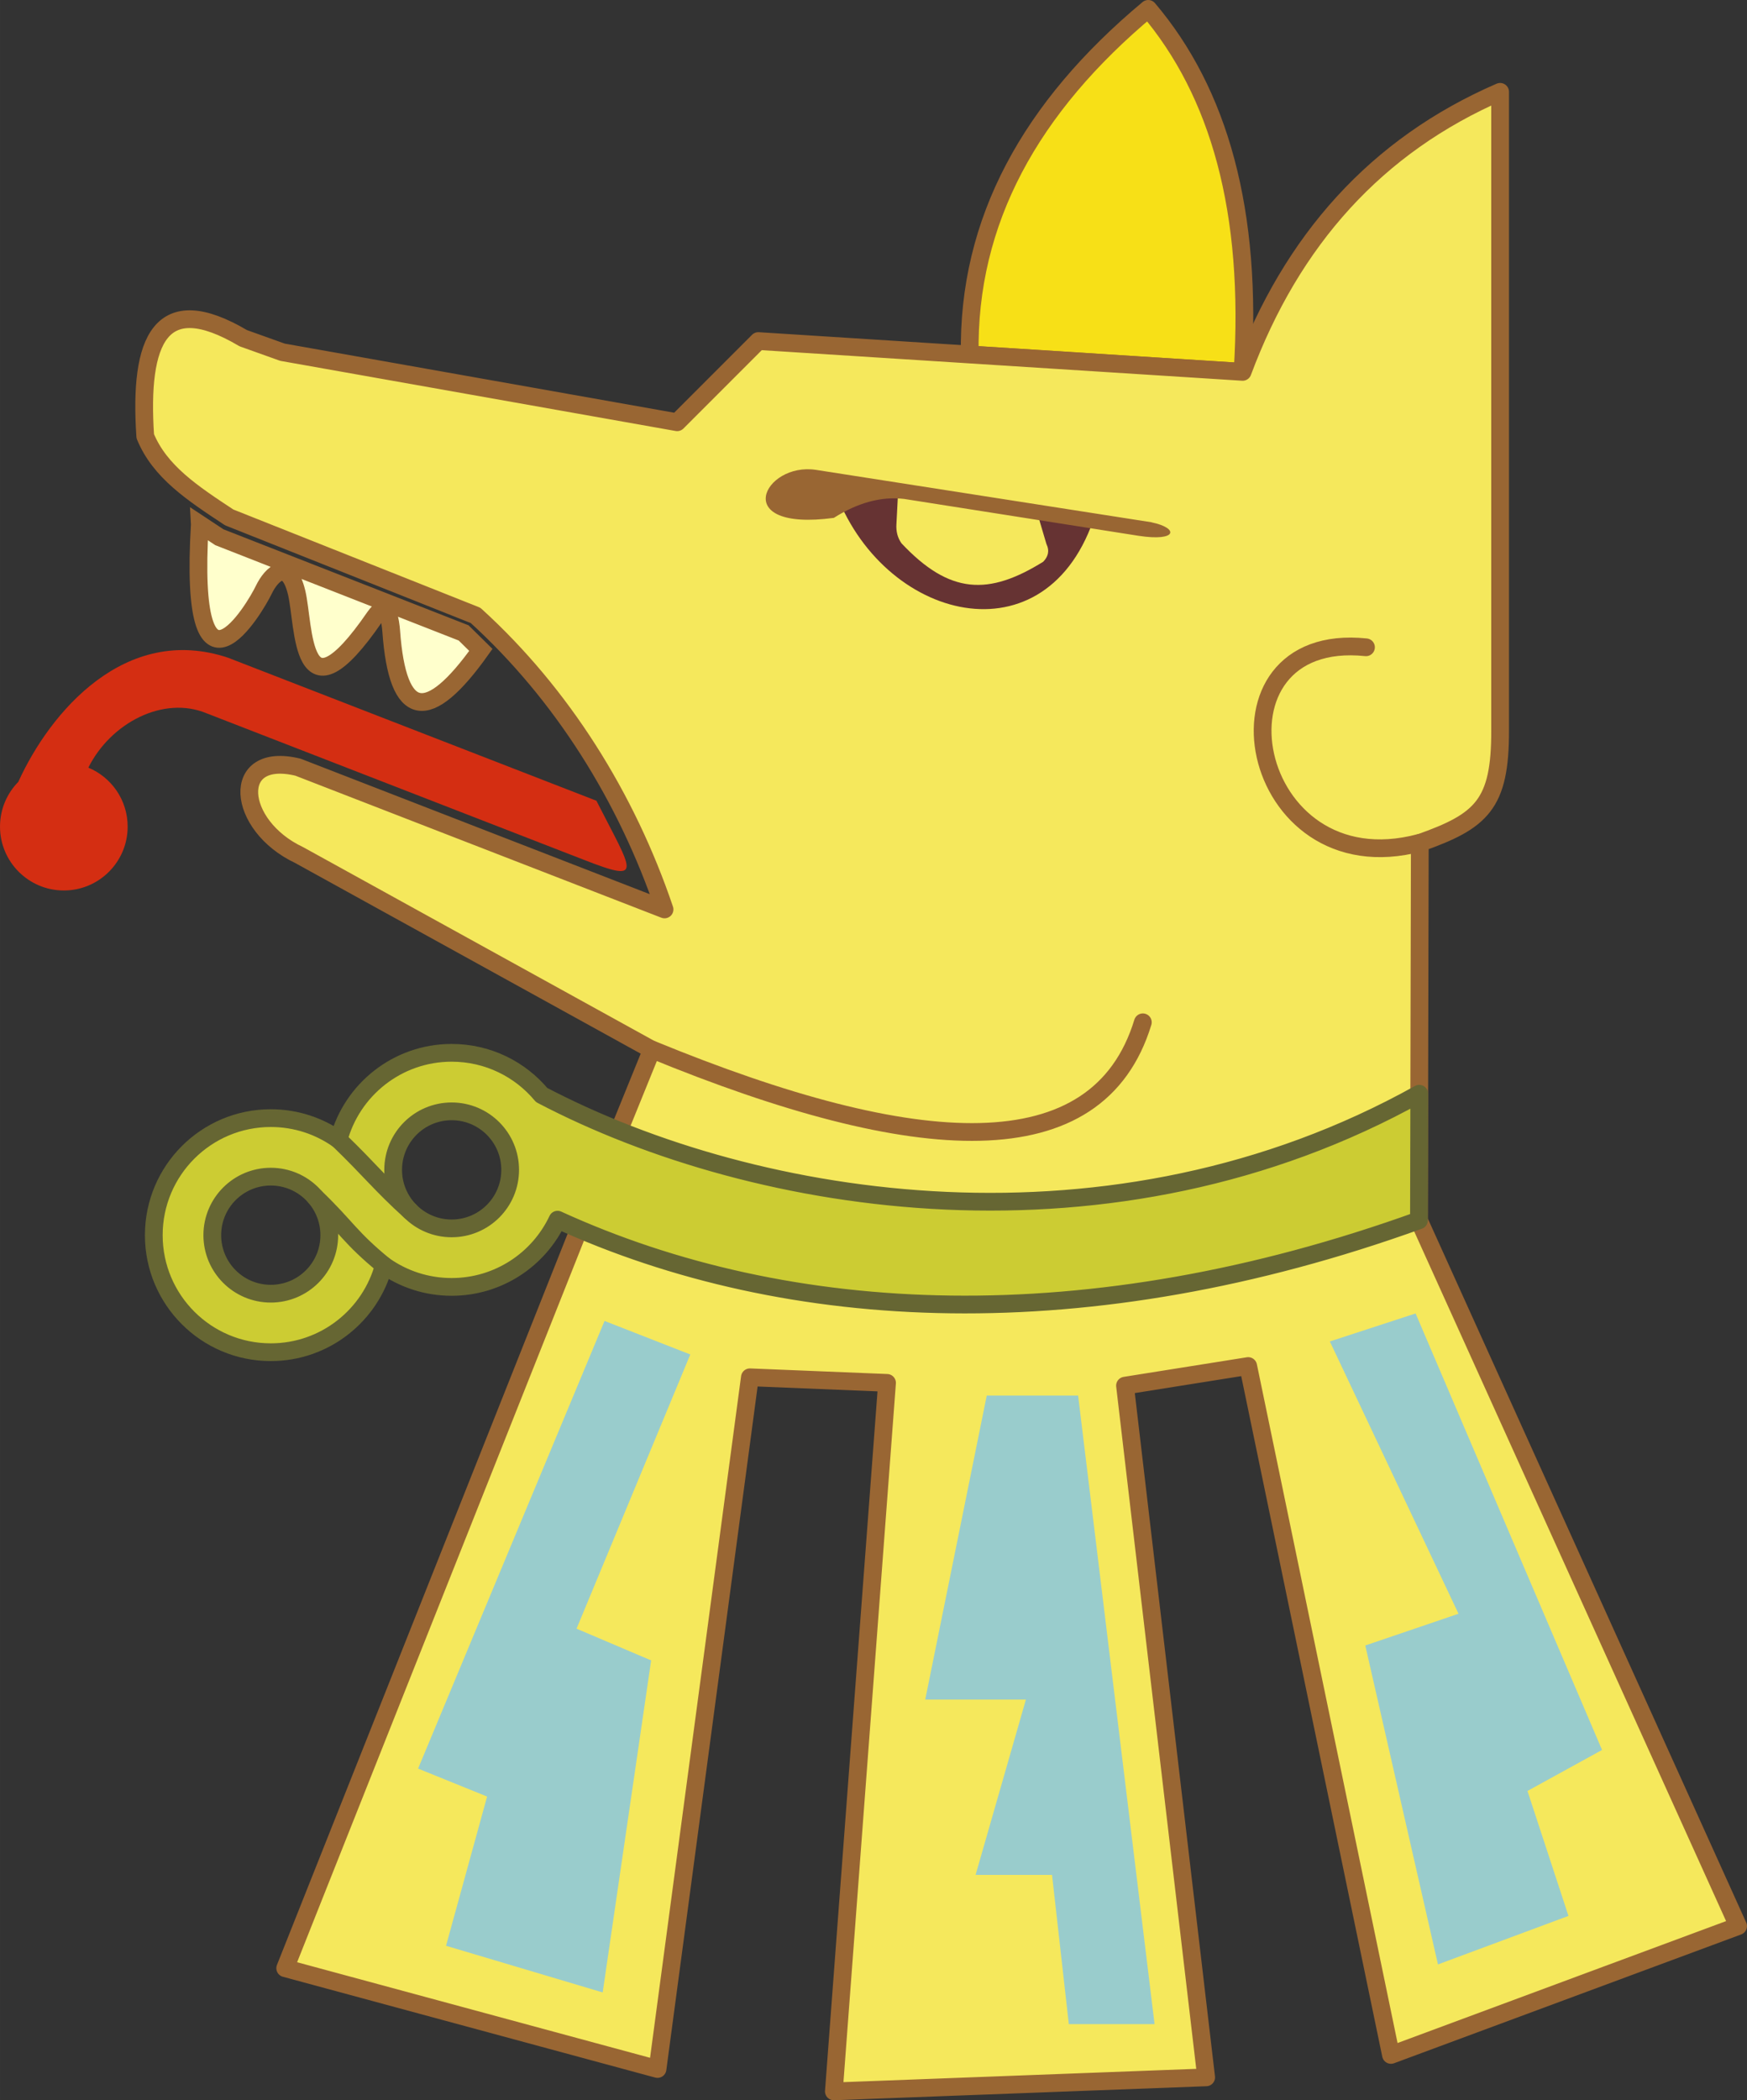 <?xml version="1.0" encoding="UTF-8" standalone="no"?>
<svg
   xmlns:dc="http://purl.org/dc/elements/1.1/"
   xmlns:cc="http://creativecommons.org/ns#"
   xmlns:rdf="http://www.w3.org/1999/02/22-rdf-syntax-ns#"
   xmlns:svg="http://www.w3.org/2000/svg"
   xmlns="http://www.w3.org/2000/svg"
   xmlns:sodipodi="http://sodipodi.sourceforge.net/DTD/sodipodi-0.dtd"
   xmlns:inkscape="http://www.inkscape.org/namespaces/inkscape"
   version="1.0"
   inkscape:output_extension="org.inkscape.output.svg.inkscape"
   sodipodi:docname="Glifo_prehispánico_de_Nezahualcóyotl.svg"
   inkscape:version="1.0 (4035a4fb49, 2020-05-01)"
   sodipodi:version="0.32"
   id="svg2"
   viewBox="0 0 76.092 91.44"
   style="fill-rule:evenodd"
   height="1080"
   width="898.73"
   xml:space="preserve"><rect x="0" y="0" width="76.092" height="91.44" fill="#333333" stroke="none"/><sodipodi:namedview
   fit-margin-bottom="0"
   fit-margin-right="0"
   fit-margin-left="0"
   fit-margin-top="0"
   inkscape:document-rotation="0"
   inkscape:window-maximized="1"
   inkscape:current-layer="svg2"
   inkscape:window-y="-8"
   inkscape:window-x="1352"
   inkscape:cy="431.95591"
   inkscape:cx="324.00183"
   inkscape:zoom="0.55609804"
   showgrid="false"
   id="base"
   pagecolor="#ffffff"
   bordercolor="#666666"
   borderopacity="1.0"
   objecttolerance="10.0"
   gridtolerance="10.0"
   guidetolerance="10.0"
   inkscape:pageopacity="0.0"
   inkscape:pageshadow="2"
   inkscape:window-width="1920"
   inkscape:window-height="1017" />
 <defs
   id="defs4"><inkscape:perspective
   id="perspective53"
   inkscape:persp3d-origin="83.999763 : 100.02639 : 1"
   inkscape:vp_z="167.99953 : 128.02631 : 1"
   inkscape:vp_y="0 : 1000 : 0"
   inkscape:vp_x="0 : 128.02631 : 1"
   sodipodi:type="inkscape:persp3d" />
  <style
   id="style6"
   type="text/css">
   
    .str2 {stroke:#666633;stroke-width:0.353;stroke-linecap:round;stroke-linejoin:round}
    .str1 {stroke:#996633;stroke-width:0.353}
    .str0 {stroke:#996633;stroke-width:0.353;stroke-linecap:round;stroke-linejoin:round}
    .fil7 {fill:none}
    .fil2 {fill:#663333}
    .fil3 {fill:#996633}
    .fil8 {fill:#99CCCC}
    .fil6 {fill:#CCCC33}
    .fil5 {fill:#FFFFCC}
    .fil4 {fill:#D42E12}
    .fil1 {fill:#F5E85C}
    .fil0 {fill:#F7E017}
   
  </style>
 </defs>
 
 
 
 
 
 
 <g
   transform="matrix(2.189,0,0,2.189,-16.792,-4.127)"
   id="g3004"><g
     id="cabeza">
  
  <path
   inkscape:connector-curvature="0"
   class="fil0 str0"
   d="m 26.967,8.935 c -0.046,-2.653 1.212,-4.922 3.551,-6.873 1.407,1.659 2.083,4.017 1.877,7.219 z"
   id="path10"
   style="fill:#f7e017;stroke:#996633;stroke-width:0.353;stroke-linecap:round;stroke-linejoin:round" />
  <path
   inkscape:connector-curvature="0"
   class="fil1 str0"
   d="M 17.134,14.126 12.232,12.177 C 11.499,11.694 10.85,11.267 10.561,10.561 10.433,8.646 10.86,7.635 12.511,8.612 l 0.78,0.279 7.854,1.393 1.615,-1.615 9.636,0.613 c 0.978,-2.623 2.663,-4.504 5.124,-5.57 v 12.7 c 0.004,1.477 -0.37,1.804 -1.598,2.239 l -0.017,7.509 6.35,14.036 -6.907,2.562 -2.841,-13.702 -2.451,0.39 1.615,13.758 -7.408,0.279 1.058,-14.092 -2.729,-0.111 -1.838,13.758 -7.408,-2.005 5.848,-14.705 1.448,-3.564 -7.02,-3.872 C 12.37,18.302 12.24,16.814 13.601,17.145 l 7.293,2.829 c -0.756,-2.232 -2.04,-4.284 -3.76,-5.848 z"
   id="path12"
   style="fill:#f5e85c;stroke:#996633;stroke-width:0.353;stroke-linecap:round;stroke-linejoin:round" />
 </g><g
     id="ojo">
  
  <path
   inkscape:connector-curvature="0"
   class="fil2"
   d="m 24.23,11.48 1.311,0.191 -0.033,0.636 c -0.01,0.147 0.023,0.275 0.1,0.384 0.962,1.024 1.738,1.04 2.821,0.367 0.092,-0.096 0.133,-0.208 0.063,-0.354 l -0.187,-0.632 1.118,0.167 c -1.013,2.882 -4.335,1.944 -5.193,-0.76 z"
   id="path16"
   style="fill:#663333" />
  <path
   inkscape:connector-curvature="0"
   class="fil3"
   d="m 30.589,12.274 -6.682,-1.043 c -1.036,-0.158 -1.739,1.236 0.355,0.955 0.481,-0.305 0.947,-0.43 1.399,-0.377 l 4.662,0.733 c 0.785,0.121 0.802,-0.155 0.266,-0.266 z"
   id="path18"
   style="fill:#996633" />
 </g><g
     id="lengua">
  
  <path
   inkscape:connector-curvature="0"
   class="fil4"
   d="m 9.429,17.154 c 0.459,0.191 0.782,0.644 0.782,1.173 0,0.701 -0.569,1.27 -1.27,1.27 -0.701,0 -1.27,-0.569 -1.27,-1.27 0,-0.347 0.139,-0.661 0.364,-0.89 0.628,-1.385 2.128,-3.155 4.175,-2.469 l 7.328,2.844 c 0.722,1.419 0.964,1.649 -0.247,1.176 L 11.782,16.073 c -0.863,-0.358 -1.91,0.193 -2.353,1.081 z"
   id="path22"
   style="fill:#d42e12" />
 </g><g
     id="dientes">
  
  <path
   inkscape:connector-curvature="0"
   class="fil5 str1"
   d="m 11.647,12.314 0.389,0.257 4.86,1.903 0.343,0.338 c -1.048,1.473 -1.657,1.401 -1.784,-0.376 -0.012,-0.169 -0.071,-0.654 -0.331,-0.275 -1.496,2.175 -1.389,0.175 -1.552,-0.495 -0.163,-0.67 -0.491,-0.386 -0.655,-0.044 -0.164,0.342 -1.506,2.631 -1.27,-1.307 z"
   id="path26"
   style="fill:#ffffcc;stroke:#996633;stroke-width:0.353" />
 </g><g
     id="collar">
  
  <path
   inkscape:connector-curvature="0"
   class="fil6 str2"
   d="m 18.765,26.145 c 4.603,2.104 10.553,2.387 17.14,0.013 l 0.006,-2.518 c -6.088,3.393 -13.175,2.275 -17.463,0.025 -0.427,-0.513 -1.07,-0.839 -1.79,-0.839 -1.078,0 -1.986,0.734 -2.25,1.729 -0.381,-0.271 -0.846,-0.43 -1.349,-0.43 -1.286,0 -2.328,1.043 -2.328,2.328 0,1.286 1.043,2.328 2.328,2.328 1.078,0 1.986,-0.734 2.25,-1.729 0.381,0.271 0.846,0.43 1.349,0.43 0.931,0 1.735,-0.547 2.107,-1.337 z m -2.107,-2.155 c 0.643,0 1.164,0.521 1.164,1.164 0,0.643 -0.521,1.164 -1.164,1.164 -0.643,0 -1.164,-0.521 -1.164,-1.164 0,-0.643 0.521,-1.164 1.164,-1.164 z m -3.599,1.299 c 0.643,0 1.164,0.521 1.164,1.164 0,0.643 -0.521,1.164 -1.164,1.164 -0.643,0 -1.164,-0.521 -1.164,-1.164 0,-0.643 0.521,-1.164 1.164,-1.164 z"
   id="path30"
   style="fill:#cccc33;stroke:#666633;stroke-width:0.353;stroke-linecap:round;stroke-linejoin:round" />
  <path
   inkscape:connector-curvature="0"
   class="fil7 str2"
   d="M 15.309,27.052 C 14.633,26.498 14.576,26.305 13.946,25.698"
   id="path32"
   style="fill:none;stroke:#666633;stroke-width:0.353;stroke-linecap:round;stroke-linejoin:round" />
  <path
   inkscape:connector-curvature="0"
   class="fil7 str2"
   d="m 14.407,24.554 c 0.642,0.62 0.829,0.881 1.427,1.423"
   id="path34"
   style="fill:none;stroke:#666633;stroke-width:0.353;stroke-linecap:round;stroke-linejoin:round" />
 </g><g
     id="faldon">
  
  <polygon
   class="fil8"
   points="15.99,37.063 19.7,28.159 19.7,28.159 21.406,28.826 19.143,34.28 20.627,34.911 19.663,41.515 16.546,40.587 17.363,37.619 "
   id="polygon38"
   style="fill:#99cccc" />
  <polygon
   class="fil8"
   points="26.081,35.69 27.305,29.643 27.305,29.643 29.123,29.643 30.644,42.145 28.938,42.145 28.604,39.177 27.083,39.177 28.084,35.69 "
   id="polygon40"
   style="fill:#99cccc" />
  <polygon
   class="fil8"
   points="36.692,33.983 34.132,28.567 34.132,28.567 35.838,28.01 39.548,36.692 38.064,37.508 38.88,39.993 36.283,40.958 34.837,34.614 "
   id="polygon42"
   style="fill:#99cccc" />
 </g><g
     id="lineas">
  
  <path
   inkscape:connector-curvature="0"
   class="fil7 str0"
   d="m 20.643,22.76 c 5.276,2.167 8.874,2.384 9.768,-0.541"
   id="path46"
   style="fill:none;stroke:#996633;stroke-width:0.353;stroke-linecap:round;stroke-linejoin:round" />
  <path
   inkscape:connector-curvature="0"
   class="fil7 str0"
   d="M 35.922,18.648 C 32.481,19.565 31.528,14.413 34.851,14.76"
   id="path48"
   style="fill:none;stroke:#996633;stroke-width:0.353;stroke-linecap:round;stroke-linejoin:round" />
 </g></g>
</svg>
